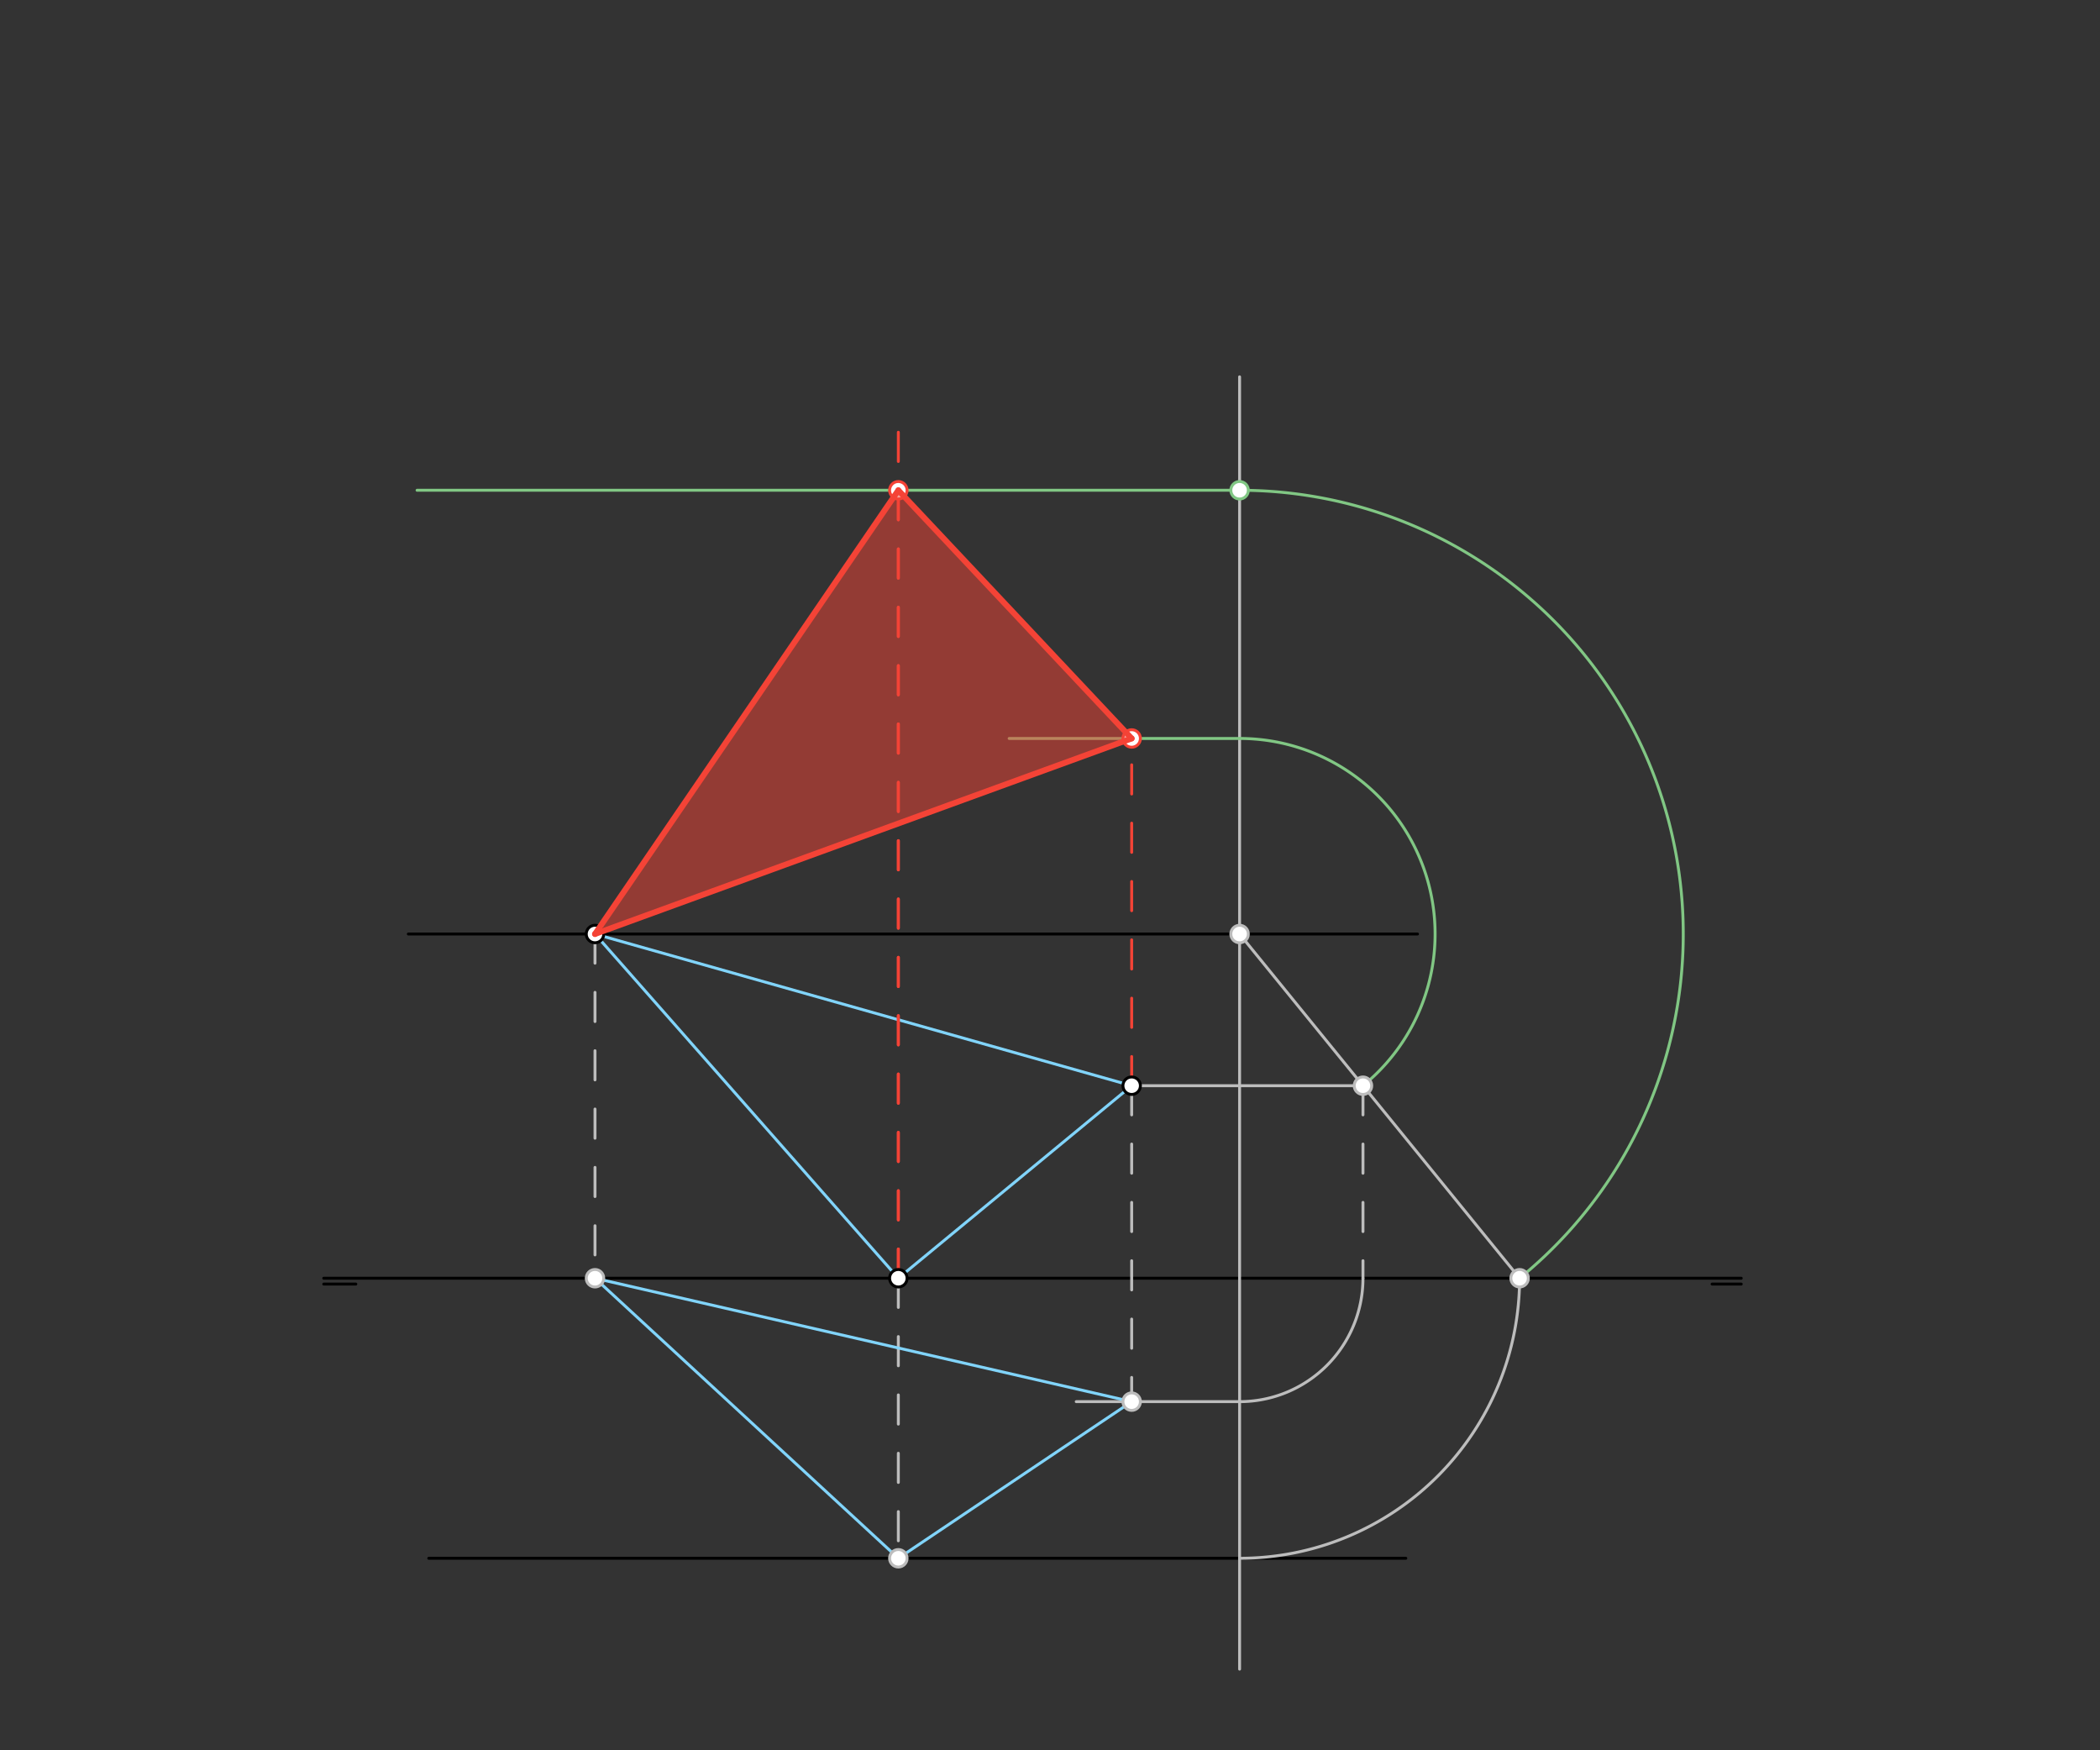 <svg xmlns="http://www.w3.org/2000/svg" class="svg--816" height="100%" preserveAspectRatio="xMidYMid meet" viewBox="0 0 720 600" width="100%"><rect x="0" y="0" width="720" height="600" fill="#333333" stroke="none"/><defs><marker id="marker-arrow" markerHeight="16" markerUnits="userSpaceOnUse" markerWidth="24" orient="auto-start-reverse" refX="24" refY="4" viewBox="0 0 24 8"><path d="M 0 0 L 24 4 L 0 8 z" stroke="inherit"></path></marker></defs><g class="aux-layer--949"><g class="element--733"><line stroke="#000000" stroke-dasharray="none" stroke-linecap="round" stroke-width="1" x1="111" x2="597" y1="438.183" y2="438.183"></line></g><g class="element--733"><line stroke="#000000" stroke-dasharray="none" stroke-linecap="round" stroke-width="1" x1="111" x2="122" y1="440.183" y2="440.183"></line></g><g class="element--733"><line stroke="#000000" stroke-dasharray="none" stroke-linecap="round" stroke-width="1" x1="587" x2="597" y1="440.183" y2="440.183"></line></g><g class="element--733"><line stroke="#000000" stroke-dasharray="none" stroke-linecap="round" stroke-width="1" x1="140" x2="486" y1="320.183" y2="320.183"></line></g><g class="element--733"><line stroke="#000000" stroke-dasharray="none" stroke-linecap="round" stroke-width="1" x1="147" x2="482" y1="534.183" y2="534.183"></line></g><g class="element--733"><line stroke="#BDBDBD" stroke-dasharray="10" stroke-linecap="round" stroke-width="1" x1="308" x2="308" y1="438.183" y2="534.183"></line></g><g class="element--733"><line stroke="#BDBDBD" stroke-dasharray="10" stroke-linecap="round" stroke-width="1" x1="204" x2="204" y1="320.183" y2="438.183"></line></g><g class="element--733"><line stroke="#BDBDBD" stroke-dasharray="none" stroke-linecap="round" stroke-width="1" x1="425" x2="425" y1="572.183" y2="129.183"></line></g><g class="element--733"><path d="M 425 534.183 A 96 96 0 0 0 521 438.183" fill="none" stroke="#BDBDBD" stroke-dasharray="none" stroke-linecap="round" stroke-width="1"></path></g><g class="element--733"><line stroke="#BDBDBD" stroke-dasharray="none" stroke-linecap="round" stroke-width="1" x1="425" x2="521" y1="320.183" y2="438.183"></line></g><g class="element--733"><line stroke="#BDBDBD" stroke-dasharray="none" stroke-linecap="round" stroke-width="1" x1="388" x2="467.305" y1="372.183" y2="372.183"></line></g><g class="element--733"><line stroke="#BDBDBD" stroke-dasharray="10" stroke-linecap="round" stroke-width="1" x1="467.305" x2="467.305" y1="372.183" y2="438.183"></line></g><g class="element--733"><path d="M 467.305 438.183 A 42.305 42.305 0 0 1 425 480.488" fill="none" stroke="#BDBDBD" stroke-dasharray="none" stroke-linecap="round" stroke-width="1"></path></g><g class="element--733"><line stroke="#BDBDBD" stroke-dasharray="none" stroke-linecap="round" stroke-width="1" x1="425" x2="369" y1="480.488" y2="480.488"></line></g><g class="element--733"><line stroke="#BDBDBD" stroke-dasharray="10" stroke-linecap="round" stroke-width="1" x1="388" x2="388" y1="372.183" y2="480.488"></line></g><g class="element--733"><line stroke="#81D4FA" stroke-dasharray="none" stroke-linecap="round" stroke-width="1" x1="308" x2="388" y1="534.183" y2="480.488"></line></g><g class="element--733"><line stroke="#81D4FA" stroke-dasharray="none" stroke-linecap="round" stroke-width="1" x1="388" x2="204" y1="480.488" y2="438.183"></line></g><g class="element--733"><line stroke="#81D4FA" stroke-dasharray="none" stroke-linecap="round" stroke-width="1" x1="204" x2="308" y1="438.183" y2="534.183"></line></g><g class="element--733"><line stroke="#81D4FA" stroke-dasharray="none" stroke-linecap="round" stroke-width="1" x1="308" x2="388" y1="438.183" y2="372.183"></line></g><g class="element--733"><line stroke="#81D4FA" stroke-dasharray="none" stroke-linecap="round" stroke-width="1" x1="388" x2="204" y1="372.183" y2="320.183"></line></g><g class="element--733"><line stroke="#81D4FA" stroke-dasharray="none" stroke-linecap="round" stroke-width="1" x1="204" x2="308" y1="320.183" y2="438.183"></line></g><g class="element--733"><path d="M 521 438.183 A 152.118 152.118 0 0 0 425 168.065" fill="none" stroke="#81C784" stroke-dasharray="none" stroke-linecap="round" stroke-width="1"></path></g><g class="element--733"><line stroke="#81C784" stroke-dasharray="none" stroke-linecap="round" stroke-width="1" x1="425" x2="143" y1="168.065" y2="168.065"></line></g><g class="element--733"><line stroke="#F44336" stroke-dasharray="10" stroke-linecap="round" stroke-width="1" x1="308" x2="308" y1="438.183" y2="143.183"></line></g><g class="element--733"><line stroke="#F44336" stroke-dasharray="10" stroke-linecap="round" stroke-width="1" x1="308" x2="308" y1="438.183" y2="168.065"></line></g><g class="element--733"><path d="M 467.305 372.183 A 67.035 67.035 0 0 0 425 253.148" fill="none" stroke="#81C784" stroke-dasharray="none" stroke-linecap="round" stroke-width="1"></path></g><g class="element--733"><line stroke="#81C784" stroke-dasharray="none" stroke-linecap="round" stroke-width="1" x1="425" x2="346" y1="253.148" y2="253.148"></line></g><g class="element--733"><line stroke="#F44336" stroke-dasharray="10" stroke-linecap="round" stroke-width="1" x1="388" x2="388" y1="372.183" y2="253.148"></line></g><g class="element--733"><circle cx="204" cy="320.183" r="3" stroke="#000000" stroke-width="1" fill="#ffffff"></circle>}</g><g class="element--733"><circle cx="308" cy="438.183" r="3" stroke="#000000" stroke-width="1" fill="#ffffff"></circle>}</g><g class="element--733"><circle cx="388" cy="372.183" r="3" stroke="#000000" stroke-width="1" fill="#ffffff"></circle>}</g><g class="element--733"><circle cx="308" cy="534.183" r="3" stroke="#BDBDBD" stroke-width="1" fill="#ffffff"></circle>}</g><g class="element--733"><circle cx="204" cy="438.183" r="3" stroke="#BDBDBD" stroke-width="1" fill="#ffffff"></circle>}</g><g class="element--733"><circle cx="425" cy="320.183" r="3" stroke="#BDBDBD" stroke-width="1" fill="#ffffff"></circle>}</g><g class="element--733"><circle cx="521" cy="438.183" r="3" stroke="#BDBDBD" stroke-width="1" fill="#ffffff"></circle>}</g><g class="element--733"><circle cx="467.305" cy="372.183" r="3" stroke="#BDBDBD" stroke-width="1" fill="#ffffff"></circle>}</g><g class="element--733"><circle cx="388" cy="480.488" r="3" stroke="#BDBDBD" stroke-width="1" fill="#ffffff"></circle>}</g><g class="element--733"><circle cx="425" cy="168.065" r="3" stroke="#81C784" stroke-width="1" fill="#ffffff"></circle>}</g><g class="element--733"><circle cx="308" cy="168.065" r="3" stroke="#F44336" stroke-width="1" fill="#ffffff"></circle>}</g><g class="element--733"><circle cx="388" cy="253.148" r="3" stroke="#F44336" stroke-width="1" fill="#ffffff"></circle>}</g></g><g class="main-layer--75a"><g class="element--733"><g fill="#F44336" opacity="0.5"><path d="M 308 168.065 L 388 253.148 L 204 320.183 L 308 168.065 Z" stroke="none"></path></g></g><g class="element--733"><line stroke="#F44336" stroke-dasharray="none" stroke-linecap="round" stroke-width="2" x1="308" x2="388" y1="168.065" y2="253.148"></line></g><g class="element--733"><line stroke="#F44336" stroke-dasharray="none" stroke-linecap="round" stroke-width="2" x1="388" x2="204" y1="253.148" y2="320.183"></line></g><g class="element--733"><line stroke="#F44336" stroke-dasharray="none" stroke-linecap="round" stroke-width="2" x1="204" x2="308" y1="320.183" y2="168.065"></line></g></g><g class="snaps-layer--ac6"></g><g class="temp-layer--52d"></g></svg>